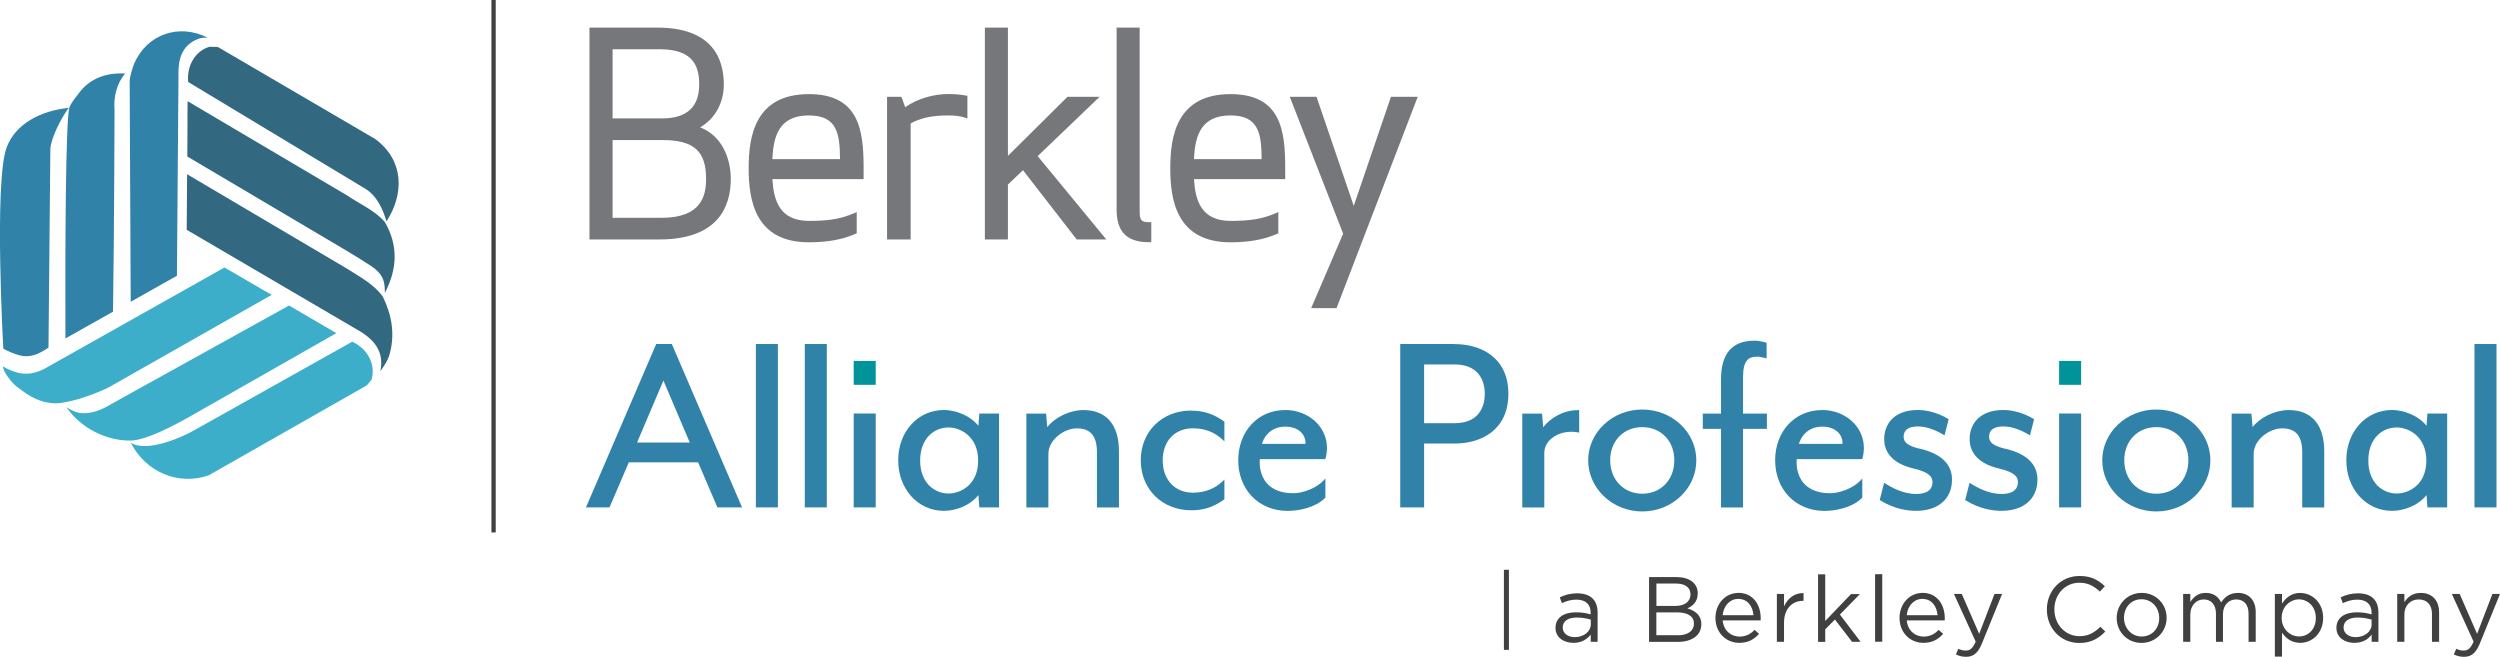 <svg viewBox="0 0 363.42 95.49" xmlns="http://www.w3.org/2000/svg"><path d="m27.26 17.28-.03 5.47 19.17 11.34c2.28 1.36 5.29 3.08 7.5 4.55 1.05.69 1.9 1.54 2 2.92.03.34.06.65.04 1.03 1.81-3.44 2-6.88 0-10.32-1.48-1.71-3.57-2.55-5.38-3.8l-23.29-13.76-.02 2.57z" fill="#326981"/><path d="m27.13 33.4c11.91 6.99 25.23 14.78 25.23 14.78 2.48 1.51 3.44 3.34 2.93 5.78.59-.81 1.13-1.62 1.39-2.62.75-2.89.25-5.61-1.04-8.24-1.36-1.85-3.36-2.86-5.22-4.06-.74-.44-1.48-.88-2.22-1.31l-21-12.4-.06 8.07z" fill="#326981"/><path d="m54.56 20.22-22.77-13.32-.23-.08-1.09-.02c-1.9.51-3.35 2.56-3.12 5.1.09.06.18.12.27.18l25.42 15.32c1.71 1 2.62 2.96 3.14 4.79 2.56-3.94 2.62-8.83-1.62-11.97z" fill="#326981"/><path d="m7.05 50.54.27-28.89c.12-1.62 1.49-4.35 2.67-5.97-3.93.4-7.72 2.23-9.03 5.77-1.84 4.98-.48 29.23-.48 29.23s.86.53 2.23.94c1.62.48 2.94-.15 4.33-1.08z" fill="#3182a9"/><path d="m19.12 64.04c2.19-.09 6.15-2.16 8.73-3.63l21.04-11.98-6.87-4.02-25.56 14.16c-1.26.77-2.56 1.43-4.08 1.5-.66.03-1.45-.06-2.73-.88 2.07 3.03 5.84 4.95 9.46 4.85z" fill="#3caeca"/><path d="m30.4 69.06 22.8-12.97.19-.16.6-.7c.68-2.17-.49-4.5-2.8-5.57-.1.05-.28.18-.38.23l-22.82 12.79c-1.58.87-6.61 3.15-8.98 1.68 2.12 4.19 6.88 6.33 11.4 4.71z" fill="#3caeca"/><path d="m8.13 58.64c2.35-.12 5.73-1.37 7.73-2.36l23.64-13.42c-.64-.32-6.47-3.78-6.88-3.97l-25.49 14.34c-1.41.84-2.61 1.29-4.28 1.01-.6-.1-1.79-.56-2.42-.97.02.81 1.32 2.38 1.83 2.79 2.23 1.8 3.77 2.52 5.86 2.58z" fill="#3caeca"/><path d="m25.72 40.07.23-29.44c-.04-2.6.91-4.14 2.63-4.88.48-.24 1.08-.32 1.62-.26-4.2-2.16-8.88-.47-10.69 3.75-.19.44-.67 1.92-.66 2.56l.15 32.07 6.73-3.79z" fill="#3182a9"/><path d="m16.43 45.3c.18-11.87.22-29.29.22-29.29-.15-1.87.28-3.86 1.55-5.32-2.58-.16-4.96.63-6.53 2.59-.41.52-1.32 1.65-1.56 2.27-.61 1.6-.64 22.32-.6 33.65l6.92-3.89z" fill="#3182a9"/><path d="m95.39 50.01-10.21 23.75h3.42l2.81-6.55h10.07l2.81 6.55h3.58l-10.21-23.75h-2.26zm-2.78 14.32 3.83-9.01 3.83 9.01z" fill="#3182a9"/><path d="m109.88 50.01h3.2v23.75h-3.2z" fill="#3182a9"/><path d="m116.99 50.01h3.2v23.75h-3.2z" fill="#3182a9"/><path d="m124.1 52.47h3.2v3.47h-3.2z" fill="#00939a"/><g fill="#3182a9"><path d="m124.1 60.11h3.2v13.65h-3.2z"/><path d="m142.23 61.9c-1.26-1.57-3.42-2.3-5.01-2.3-3.79 0-6.65 3.14-6.65 7.31s2.86 7.35 6.65 7.35c1.64 0 3.75-.71 5.01-2.29l.13 1.79h2.87v-13.65h-2.87zm-4.35 9.84c-1.98 0-4.12-1.5-4.12-4.78s2.07-4.82 4.12-4.82c1.73 0 4.31 1.28 4.31 4.82s-2.58 4.78-4.31 4.78z"/><path d="m157.49 59.61c-1.97 0-4.13 1.04-5.25 2.48l-.17-1.97h-2.87v13.65h3.2v-7.78c0-2.06 2.27-3.72 4.15-3.72 1.98 0 2.91 1.11 2.91 3.49v8.01h3.2v-8.17c0-3.86-1.83-5.99-5.17-5.99z"/><path d="m173.18 59.68c-4.26 0-7.35 3.04-7.35 7.23s3.09 7.27 7.35 7.27c1.79 0 3.21-.46 4.74-1.55l.07-.05v-2.87l-.29.28c-1.15 1.08-2.59 1.63-4.29 1.63-2.63 0-4.39-1.89-4.39-4.7s1.76-4.66 4.39-4.66c1.69 0 3.14.55 4.29 1.63l.29.28v-2.87l-.07-.05c-1.53-1.09-2.95-1.55-4.74-1.55z"/><path d="m186.8 59.61c-3.94 0-6.8 3.08-6.8 7.31s2.96 7.35 7.19 7.35c1.8 0 4.17-.58 5.43-1.89l.05-.05v-2.78l-.3.33c-.93 1-2.88 1.82-4.36 1.82-1.69 0-2.97-.48-3.82-1.42-1.08-1.2-1.11-2.78-1.05-3.54h9.53l.03-.13c.13-.52.2-1.04.2-1.49 0-3.09-2.68-5.52-6.1-5.52zm2.97 4.91h-6.33c.5-1.57 1.75-2.5 3.39-2.5 2.02 0 2.95 1.22 2.95 2.36v.14z"/><path d="m211.45 50.01h-7.9v23.75h3.47v-9.28h4.43c3.78 0 7.82-1.9 7.82-7.23s-4.04-7.23-7.82-7.23zm0 11.51h-4.43v-8.54h4.43c3.96 0 4.39 2.99 4.39 4.27s-.43 4.27-4.39 4.27z"/><path d="m224.33 62.09-.17-1.97h-2.87v13.65h3.2v-7.9c0-.83.37-1.57 1.06-2.14.96-.8 2.42-1.14 3.8-.88l.21.04v-3.27h-.17c-2.22 0-4.09 1.22-5.05 2.48z"/><path d="m238.73 59.53c-4.33 0-7.86 3.32-7.86 7.39s3.52 7.43 7.86 7.43 7.86-3.33 7.86-7.43-3.53-7.39-7.86-7.39zm0 12.24c-2.7 0-4.66-2.04-4.66-4.86s1.96-4.82 4.66-4.82 4.66 1.98 4.66 4.82-1.96 4.86-4.66 4.86z"/><path d="m253.38 54.91c0-2.56.77-3.06 2.09-3.06.31 0 .65.08.95.15l.39.09v-2.25l-.12-.04c-.2-.07-.9-.28-1.62-.28-3.29 0-4.89 1.86-4.89 5.67v4.93h-2.65v2.22h2.65v11.43h3.2v-11.43h3.47v-2.22h-3.47z"/><path d="m264.86 59.61c-3.94 0-6.81 3.08-6.81 7.31s2.96 7.35 7.19 7.35c1.8 0 4.17-.58 5.43-1.89l.05-.05v-2.78l-.3.33c-.93 1-2.88 1.82-4.36 1.82-1.69 0-2.97-.48-3.82-1.42-1.08-1.2-1.11-2.78-1.05-3.54h9.53l.03-.13c.13-.52.2-1.04.2-1.49 0-3.09-2.68-5.52-6.1-5.52zm2.97 4.91h-6.33c.5-1.57 1.75-2.5 3.39-2.5 2.02 0 2.95 1.22 2.95 2.36v.14z"/><path d="m279.05 65.23c-1.67-.41-2.32-.9-2.32-1.74 0-1 .7-1.5 2.09-1.5 1.56 0 3.07.83 3.65 1.18l.2.12.57-2.22.03-.13-.11-.07c-.5-.3-2.28-1.27-4.33-1.27-3.64 0-4.93 2.19-4.93 4.23 0 1.48.73 3.43 4.23 4.27 2.45.57 2.79 1.29 2.79 1.97 0 1.43-1.28 1.74-2.36 1.74-2.01 0-3.74-1.05-4.47-1.5l-.2-.12-.64 2.5.18.11c2.02 1.21 3.88 1.46 5.09 1.46 3.24 0 5.24-1.74 5.24-4.54 0-2.25-1.58-3.77-4.7-4.5z"/><path d="m291.47 65.23c-1.67-.41-2.32-.9-2.32-1.74 0-1 .7-1.5 2.09-1.5 1.56 0 3.07.83 3.65 1.18l.2.12.57-2.22.03-.13-.11-.07c-.5-.3-2.28-1.27-4.33-1.27-3.64 0-4.93 2.19-4.93 4.23 0 1.48.73 3.43 4.23 4.27 2.45.57 2.79 1.29 2.79 1.97 0 1.43-1.28 1.74-2.36 1.74-2.01 0-3.74-1.05-4.47-1.5l-.2-.12-.64 2.5.18.11c2.02 1.21 3.88 1.46 5.09 1.46 3.24 0 5.24-1.74 5.24-4.54 0-2.25-1.58-3.77-4.7-4.5z"/></g><path d="m299.33 52.47h3.2v3.47h-3.2z" fill="#00939a"/><path d="m299.33 60.11h3.2v13.65h-3.2z" fill="#3182a9"/><path d="m313.46 59.53c-4.33 0-7.86 3.32-7.86 7.39s3.53 7.43 7.86 7.43 7.86-3.33 7.86-7.43-3.52-7.39-7.86-7.39zm0 12.24c-2.7 0-4.66-2.04-4.66-4.86s1.96-4.82 4.66-4.82 4.66 1.98 4.66 4.82-1.96 4.86-4.66 4.86z" fill="#3182a9"/><path d="m332.7 59.61c-1.97 0-4.13 1.04-5.25 2.48l-.17-1.97h-2.87v13.65h3.2v-7.78c0-2.06 2.27-3.72 4.15-3.72 1.98 0 2.91 1.11 2.91 3.49v8.01h3.2v-8.17c0-3.86-1.83-5.99-5.17-5.99z" fill="#3182a9"/><path d="m352.74 61.9c-1.26-1.57-3.42-2.3-5.01-2.3-3.79 0-6.65 3.14-6.65 7.31s2.86 7.35 6.65 7.35c1.64 0 3.75-.71 5.01-2.29l.13 1.79h2.87v-13.65h-2.87zm-4.34 9.84c-1.98 0-4.12-1.5-4.12-4.78s2.07-4.82 4.12-4.82c1.73 0 4.31 1.28 4.31 4.82s-2.58 4.78-4.31 4.78z" fill="#3182a9"/><path d="m359.71 50.01h3.2v23.75h-3.2z" fill="#3182a9"/><path d="m245.31 88.43c.74-.32 1.49-.95 1.49-2.19 0-1.44-1.21-2.35-3.07-2.35h-4.01v9.42h4.18c2.06 0 3.42-.96 3.42-2.58 0-1.3-.9-1.95-2.02-2.29zm-4.53-3.6h2.87c1.35 0 2.09.61 2.09 1.55 0 1.12-.89 1.7-2.17 1.7h-2.78v-3.24zm3.16 7.51h-3.16v-3.32h2.97c1.64 0 2.5.59 2.5 1.63s-.89 1.7-2.31 1.7zm8.77-6.15c-1.92 0-3.34 1.62-3.34 3.63 0 2.17 1.56 3.63 3.47 3.63 1.32 0 2.16-.52 2.87-1.31l-.65-.58c-.56.59-1.24.98-2.19.98-1.22 0-2.3-.85-2.45-2.35h5.52c.01-.12.01-.23.01-.32 0-2.05-1.18-3.69-3.24-3.69zm-2.29 3.24c.13-1.36 1.05-2.37 2.26-2.37 1.39 0 2.11 1.1 2.22 2.37zm11.76-3.21v1.12h-.08c-1.52 0-2.76 1.09-2.76 3.19v2.77h-1.04v-6.96h1.04v1.82c.51-1.16 1.52-1.99 2.84-1.94zm80.61.03c-1.01 0-1.76.23-2.53.58l.31.85c.65-.3 1.29-.51 2.11-.51 1.3 0 2.07.65 2.07 1.9v.24c-.62-.17-1.25-.3-2.14-.3-1.76 0-2.97.78-2.97 2.26s1.31 2.18 2.6 2.18 2.03-.56 2.52-1.2v1.05h.99v-4.25c0-1.83-1.06-2.8-2.96-2.8zm1.97 4.49c0 1.1-1.05 1.88-2.33 1.88-.94 0-1.75-.51-1.75-1.4s.73-1.45 2.03-1.45c.85 0 1.53.15 2.04.3v.67zm-16.85-1.75v4.31h-1.04v-4.06c0-1.35-.67-2.1-1.8-2.1-1.05 0-1.92.78-1.92 2.15v4.01h-1.02v-4.09c0-1.31-.69-2.07-1.79-2.07s-1.94.91-1.94 2.19v3.97h-1.04v-6.96h1.04v1.17c.46-.69 1.08-1.32 2.25-1.32s1.86.61 2.23 1.39c.5-.77 1.24-1.39 2.45-1.39 1.6 0 2.58 1.08 2.58 2.8zm35.51-2.65-2.92 7.18c-.59 1.44-1.26 1.96-2.31 1.96-.58 0-1.01-.12-1.48-.35l.35-.82c.34.17.64.26 1.09.26.62 0 1.01-.32 1.43-1.3l-3.16-6.93h1.14l2.53 5.8 2.23-5.8zm-8.85 2.64v4.32h-1.04v-4.06c0-1.29-.7-2.1-1.92-2.1s-2.09.88-2.09 2.18v3.98h-1.04v-6.96h1.04v1.21c.46-.75 1.18-1.36 2.38-1.36 1.68 0 2.66 1.13 2.66 2.78zm-125.3-2.73c-1.01 0-1.76.23-2.53.58l.31.85c.65-.3 1.29-.51 2.11-.51 1.3 0 2.07.65 2.07 1.9v.24c-.62-.17-1.25-.3-2.14-.3-1.76 0-2.97.78-2.97 2.26s1.3 2.18 2.6 2.18c1.23 0 2.03-.56 2.52-1.2v1.05h1v-4.25c0-1.83-1.06-2.8-2.96-2.8zm1.98 4.49c0 1.1-1.05 1.88-2.33 1.88-.94 0-1.75-.51-1.75-1.4s.73-1.45 2.03-1.45c.85 0 1.53.15 2.05.3zm36.21-1.41 3.01 3.97h-1.24l-2.49-3.24-1.41 1.43v1.82h-1.04v-9.82h1.04v6.78l3.75-3.91h1.29l-2.92 2.99zm43.87-3.14c-2.1 0-3.63 1.67-3.63 3.65s1.52 3.62 3.61 3.62 3.65-1.67 3.65-3.65-1.53-3.62-3.62-3.62zm0 6.34c-1.47 0-2.57-1.21-2.57-2.72s1.04-2.7 2.54-2.7 2.58 1.21 2.58 2.73-1.05 2.69-2.56 2.69zm-5.99-1.41.7.69c-.98 1-2.06 1.66-3.77 1.66-2.72 0-4.72-2.14-4.72-4.86s1.99-4.88 4.76-4.88c1.71 0 2.73.61 3.67 1.49l-.73.78c-.79-.75-1.68-1.29-2.96-1.29-2.09 0-3.65 1.68-3.65 3.87s1.57 3.9 3.65 3.9c1.29 0 2.14-.5 3.04-1.36zm29.05-4.93c-1.28 0-2.1.71-2.66 1.55v-1.4h-1.04v9.11h1.04v-3.48c.54.78 1.37 1.48 2.66 1.48 1.68 0 3.32-1.35 3.32-3.63s-1.66-3.62-3.32-3.62zm-.19 6.33c-1.29 0-2.52-1.08-2.52-2.7s1.23-2.69 2.52-2.69 2.45 1.05 2.45 2.7-1.1 2.69-2.45 2.69zm-61.62-9.05h1.04v9.82h-1.04zm17.36 2.87h1.1l-2.92 7.18c-.59 1.44-1.27 1.96-2.31 1.96-.58 0-1.01-.12-1.48-.35l.35-.82c.34.17.65.26 1.09.26.62 0 1.01-.32 1.43-1.3l-3.16-6.93h1.14l2.53 5.8zm-10.47-.15c-1.92 0-3.34 1.62-3.34 3.63 0 2.17 1.56 3.63 3.47 3.63 1.32 0 2.17-.52 2.87-1.31l-.65-.58c-.56.59-1.24.98-2.19.98-1.23 0-2.3-.85-2.45-2.35h5.52c.01-.12.01-.23.01-.32 0-2.05-1.18-3.69-3.24-3.69zm-2.29 3.24c.13-1.36 1.05-2.37 2.26-2.37 1.39 0 2.11 1.1 2.22 2.37zm-58.56-6.6h.73v11.64h-.73z" fill="#404041"/><path d="m150.85 22.7 9.97 12.11h-4.3l-7.81-10.07-2.19 2.09v7.98h-3.35v-30.8h3.35v18.65l8.66-8.59h4.67l-9 8.62zm-12.94-9.03c-2.29 0-4.52.68-6.33 1.91l-.54-1.51h-2.09v20.74h3.43v-16.87c1.52-.82 3.13-1.16 5.53-1.16.93 0 1.71.1 2.32.31l.4.13v-3.3l-.26-.04c-.67-.11-1.44-.21-2.46-.21zm27.76 17.13v-26.79h-3.35v26.47c0 3.23 1.5 4.73 4.73 4.73h.31v-2.91h-.31c-1.04 0-1.38-.22-1.38-1.5zm21.16-6.36v1.6h-13.26c.18 3.05 1.02 6.07 5.31 6.07 2.91 0 4.62-.29 6.52-1.1l.43-.18v3.08l-.18.08c-1.86.83-4.07 1.23-6.77 1.23-7.85 0-8.76-6.15-8.76-10.77s.91-10.77 8.76-10.77c7.34 0 7.95 5.32 7.95 10.77zm-3.43-1.31c-.02-3.73-.44-6.35-4.52-6.35-4.35 0-5.16 3.01-5.32 6.35zm-57.86 1.31v1.6h-13.26c.18 3.05 1.02 6.07 5.31 6.07 2.92 0 4.62-.29 6.52-1.1l.43-.18v3.08l-.18.08c-1.86.83-4.07 1.23-6.77 1.23-7.85 0-8.76-6.15-8.76-10.77s.91-10.77 8.76-10.77c7.34 0 7.95 5.32 7.95 10.77zm-3.43-1.31c-.02-3.73-.44-6.35-4.52-6.35-4.35 0-5.16 3.01-5.32 6.35zm-15.88 2.88c0 4.01-1.81 8.8-10.41 8.8h-10.13v-30.8h9.85c8 0 9.68 4.5 9.68 8.28 0 2.67-1.3 4.99-3.44 6.22 3.26 1.27 4.45 4.64 4.45 7.5zm-17.18-8.8h7.22c3.56 0 5.37-1.66 5.37-4.92 0-2.39-.65-5.13-5.69-5.13h-6.9zm13.59 8.8c0-4.07-1.79-5.65-6.37-5.65h-7.22v11.3h7.14c5.78 0 6.45-3.22 6.45-5.65zm99.56-11.94-5.41 15.86-5.41-15.86h-3.89l7.76 19.9-4.65 10.82h3.69l11.8-30.72z" fill="#76777b"/><path d="m71.44 0h.62v77.4h-.62z" fill="#404041"/></svg>
